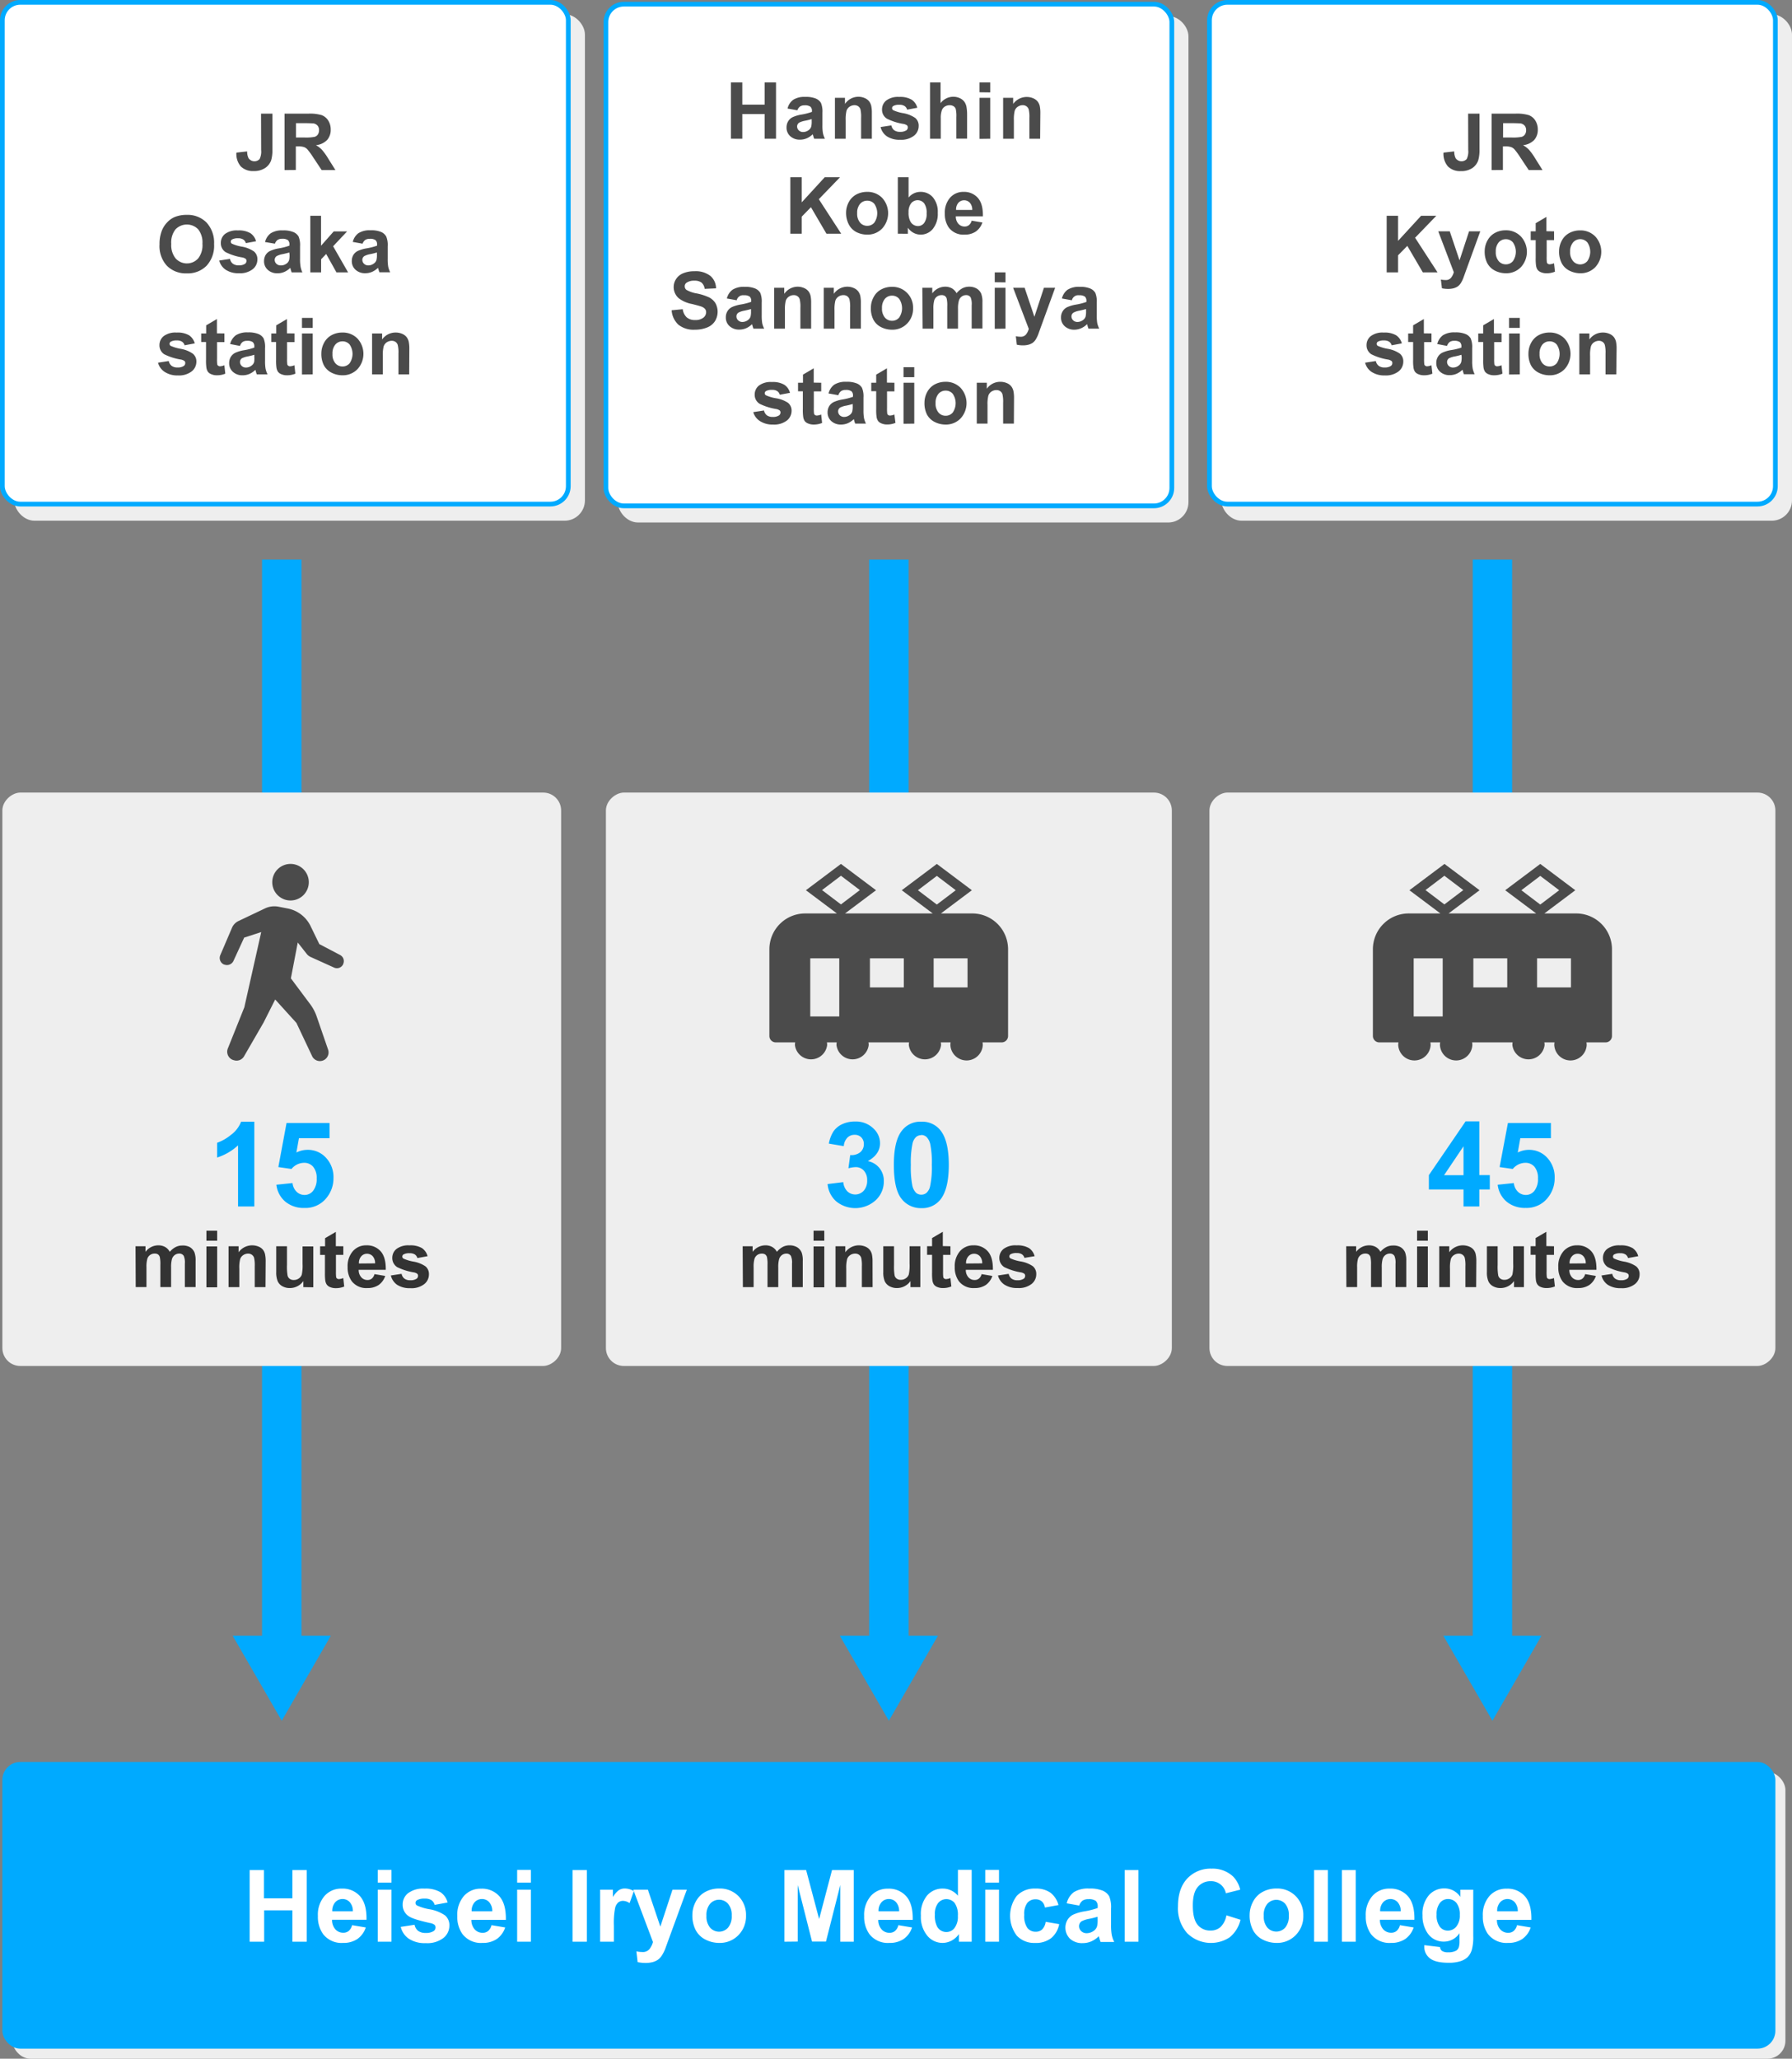 <svg xmlns="http://www.w3.org/2000/svg" viewBox="0 0 500.3 574.46"><rect x="0" y="0" width="500.3" height="574.46" fill="#808080" stroke="none"/><defs><style>.cls-1{fill:#eee;}.cls-2,.cls-4,.cls-6{fill:none;stroke-miterlimit:10;}.cls-2{stroke:#eee;}.cls-2,.cls-4{stroke-width:1.32px;}.cls-3{fill:#fff;}.cls-4,.cls-6{stroke:#0af;}.cls-5{fill:#0af;}.cls-6{stroke-width:11px;}.cls-7{fill:#4b4b4b;}.cls-8{fill:#333;}</style></defs><title>アセット 9</title><g id="レイヤー_2" data-name="レイヤー 2"><g id="レイヤー_1-2" data-name="レイヤー 1"><rect class="cls-1" x="341.64" y="4.64" width="158" height="140" rx="5"/><rect class="cls-2" x="341.64" y="4.64" width="158" height="140" rx="5"/><rect class="cls-3" x="337.66" y="0.66" width="158" height="140" rx="5"/><rect class="cls-4" x="337.66" y="0.66" width="158" height="140" rx="5"/><rect class="cls-1" x="3.46" y="494.46" width="495" height="80" rx="5"/><rect class="cls-5" x="0.66" y="491.66" width="495" height="80" rx="5"/><rect class="cls-1" x="173.14" y="5.14" width="158" height="140" rx="5"/><rect class="cls-2" x="173.14" y="5.14" width="158" height="140" rx="5"/><rect class="cls-3" x="169.16" y="1.16" width="158" height="140" rx="5"/><rect class="cls-4" x="169.16" y="1.16" width="158" height="140" rx="5"/><line class="cls-6" x1="416.66" y1="156.16" x2="416.66" y2="460.43"/><polygon class="cls-5" points="402.95 456.42 416.66 480.16 430.37 456.42 402.95 456.42"/><line class="cls-6" x1="248.16" y1="156.16" x2="248.16" y2="460.43"/><polygon class="cls-5" points="234.45 456.42 248.16 480.16 261.87 456.42 234.45 456.42"/><rect class="cls-1" x="4.64" y="4.64" width="158" height="140" rx="5"/><rect class="cls-2" x="4.64" y="4.64" width="158" height="140" rx="5"/><rect class="cls-3" x="0.66" y="0.66" width="158" height="140" rx="5"/><rect class="cls-4" x="0.66" y="0.66" width="158" height="140" rx="5"/><line class="cls-6" x1="78.66" y1="156.16" x2="78.66" y2="460.43"/><polygon class="cls-5" points="64.95 456.42 78.66 480.16 92.37 456.42 64.95 456.42"/><rect class="cls-1" x="336.66" y="222.16" width="160" height="158" rx="5" transform="translate(717.82 -115.5) rotate(90)"/><rect class="cls-1" x="168.16" y="222.16" width="160" height="158" rx="5" transform="translate(549.32 53) rotate(90)"/><rect class="cls-1" x="-1.34" y="223.16" width="160" height="156" rx="5" transform="translate(379.82 222.5) rotate(90)"/><path class="cls-7" d="M271.53,254.89h-8.84l8.64-6.48-9.78-7.34-9.79,7.34,8.65,6.48H235.92l8.65-6.48-9.79-7.34L225,248.41l8.65,6.48h-8.85a10,10,0,0,0-10,10v24.2a1.79,1.79,0,0,0,1.79,1.78H222a4.28,4.28,0,0,0-.07.72,4.53,4.53,0,0,0,9,0,4.28,4.28,0,0,0-.07-.72h2.74a4.28,4.28,0,0,0-.07.72,4.53,4.53,0,0,0,9,0,4.28,4.28,0,0,0-.07-.72H253.8a4.28,4.28,0,0,0-.07.72,4.53,4.53,0,0,0,9,0,5.66,5.66,0,0,0-.07-.72h2.74a4.28,4.28,0,0,0-.07.72,4.53,4.53,0,0,0,9.05,0,5.66,5.66,0,0,0-.07-.72h5.34a1.79,1.79,0,0,0,1.79-1.78v-24.2A10,10,0,0,0,271.53,254.89Zm-37.22,28.74h-8.1V267.41h8.1Zm.47-31.26-5.28-4,5.28-4,5.28,4Zm17.55,23.15h-9.46v-8.11h9.46Zm3.94-27.11,5.28-4,5.28,4-5.28,4Zm13.85,27.11h-9.46v-8.11h9.46Z"/><path class="cls-7" d="M440,254.89h-8.84l8.64-6.48-9.78-7.34-9.79,7.34,8.65,6.48H404.42l8.65-6.48-9.79-7.34-9.79,7.34,8.65,6.48h-8.85a10,10,0,0,0-10,10v24.2a1.79,1.79,0,0,0,1.79,1.78h5.35a4.28,4.28,0,0,0-.07.72,4.53,4.53,0,0,0,9.05,0,4.28,4.28,0,0,0-.07-.72h2.74a4.28,4.28,0,0,0-.07.72,4.53,4.53,0,0,0,9.05,0,4.28,4.28,0,0,0-.07-.72H422.3a4.28,4.28,0,0,0-.07.72,4.53,4.53,0,0,0,9,0,5.66,5.66,0,0,0-.07-.72H434a4.28,4.28,0,0,0-.07.72,4.53,4.53,0,0,0,9.05,0,5.66,5.66,0,0,0-.07-.72h5.34a1.79,1.79,0,0,0,1.79-1.78v-24.2A10,10,0,0,0,440,254.89Zm-37.22,28.74h-8.1V267.41h8.1Zm.47-31.26-5.28-4,5.28-4,5.28,4Zm17.55,23.15h-9.46v-8.11h9.46Zm3.94-27.11,5.28-4,5.28,4-5.28,4Zm13.85,27.11h-9.46v-8.11h9.46Z"/><path class="cls-7" d="M72.88,31.71h3.17v10a10.23,10.23,0,0,1-.34,3A4.26,4.26,0,0,1,74,46.89a5.51,5.51,0,0,1-3.2.84,4.77,4.77,0,0,1-3.59-1.31A5.35,5.35,0,0,1,66,42.59l3-.34a4.22,4.22,0,0,0,.4,1.91,2,2,0,0,0,3.07.24,4.7,4.7,0,0,0,.44-2.52Z"/><path class="cls-7" d="M79.45,47.46V31.71h6.69a11.58,11.58,0,0,1,3.67.42,3.69,3.69,0,0,1,1.83,1.51,4.55,4.55,0,0,1,.69,2.49,4.21,4.21,0,0,1-1,2.92,5,5,0,0,1-3.12,1.46,7.15,7.15,0,0,1,1.7,1.32,17.6,17.6,0,0,1,1.81,2.56l1.93,3.07H89.8L87.5,44a22,22,0,0,0-1.67-2.31,2.44,2.44,0,0,0-1-.66,5.13,5.13,0,0,0-1.6-.18h-.64v6.58Zm3.18-9.09H85a12.16,12.16,0,0,0,2.86-.19,1.71,1.71,0,0,0,.89-.67,2.08,2.08,0,0,0,.32-1.18,1.88,1.88,0,0,0-.42-1.28,1.94,1.94,0,0,0-1.2-.62c-.26,0-1-.06-2.32-.06H82.63Z"/><path class="cls-7" d="M44.54,68.18a10,10,0,0,1,.72-4A7.29,7.29,0,0,1,46.72,62a6.28,6.28,0,0,1,2-1.42,8.72,8.72,0,0,1,3.39-.62,7.39,7.39,0,0,1,5.57,2.16,8.29,8.29,0,0,1,2.09,6,8.23,8.23,0,0,1-2.07,6,7.33,7.33,0,0,1-5.55,2.16,7.4,7.4,0,0,1-5.58-2.15A8.11,8.11,0,0,1,44.54,68.18Zm3.27-.11a5.87,5.87,0,0,0,1.24,4.06,4.25,4.25,0,0,0,6.26,0A6,6,0,0,0,56.52,68a5.94,5.94,0,0,0-1.18-4A4.4,4.4,0,0,0,49,64,5.9,5.9,0,0,0,47.81,68.07Z"/><path class="cls-7" d="M61.21,72.7l3-.46A2.25,2.25,0,0,0,65,73.58a2.69,2.69,0,0,0,1.66.46,3,3,0,0,0,1.76-.43,1,1,0,0,0,.39-.81.8.8,0,0,0-.21-.57,2.58,2.58,0,0,0-1-.4A15.8,15.8,0,0,1,63,70.36a2.93,2.93,0,0,1-1.35-2.57A3.17,3.17,0,0,1,62.8,65.3a5.48,5.48,0,0,1,3.63-1,6.32,6.32,0,0,1,3.48.77,3.89,3.89,0,0,1,1.57,2.25l-2.85.53a1.71,1.71,0,0,0-.69-1,2.52,2.52,0,0,0-1.46-.36,3.23,3.23,0,0,0-1.71.34.7.7,0,0,0-.34.61.68.68,0,0,0,.3.55,11.2,11.2,0,0,0,2.82.84,8.47,8.47,0,0,1,3.37,1.35,2.77,2.77,0,0,1,.94,2.24,3.42,3.42,0,0,1-1.31,2.7,5.78,5.78,0,0,1-3.87,1.13,6.39,6.39,0,0,1-3.7-1A4.38,4.38,0,0,1,61.21,72.7Z"/><path class="cls-7" d="M76.76,68,74,67.54a4.26,4.26,0,0,1,1.59-2.45,5.81,5.81,0,0,1,3.35-.8,7.2,7.2,0,0,1,3,.48A3,3,0,0,1,83.36,66a6.22,6.22,0,0,1,.41,2.71l0,3.52a11.9,11.9,0,0,0,.15,2.22A6.56,6.56,0,0,0,84.42,76h-3c-.07-.2-.17-.5-.29-.89,0-.18-.08-.3-.1-.36a5.5,5.5,0,0,1-1.66,1.13,4.71,4.71,0,0,1-1.88.38,3.86,3.86,0,0,1-2.77-1,3.17,3.17,0,0,1-1-2.42,3.3,3.3,0,0,1,.46-1.72A3,3,0,0,1,75.47,70a9.9,9.9,0,0,1,2.4-.7,16.49,16.49,0,0,0,2.93-.75v-.3A1.55,1.55,0,0,0,80.37,67a2.63,2.63,0,0,0-1.62-.37,2.17,2.17,0,0,0-1.26.32A2.22,2.22,0,0,0,76.76,68Zm4,2.45c-.39.13-1,.28-1.84.46a5.67,5.67,0,0,0-1.64.53,1.26,1.26,0,0,0-.59,1.06,1.51,1.51,0,0,0,.47,1.1,1.7,1.7,0,0,0,1.21.46A2.58,2.58,0,0,0,80,73.55a1.82,1.82,0,0,0,.72-1,5.78,5.78,0,0,0,.12-1.47Z"/><path class="cls-7" d="M86.63,76V60.21h3v8.36l3.54-4H96.9L93,68.72,97.18,76H93.93l-2.87-5.13-1.41,1.48V76Z"/><path class="cls-7" d="M101.23,68l-2.74-.49a4.26,4.26,0,0,1,1.59-2.45,5.83,5.83,0,0,1,3.35-.8,7.2,7.2,0,0,1,3,.48A3,3,0,0,1,107.83,66a6.22,6.22,0,0,1,.41,2.71l0,3.52a11.9,11.9,0,0,0,.15,2.22,7.06,7.06,0,0,0,.54,1.53h-3c-.08-.2-.18-.5-.29-.89-.06-.18-.09-.3-.11-.36a5.5,5.5,0,0,1-1.66,1.13,4.71,4.71,0,0,1-1.88.38,3.86,3.86,0,0,1-2.77-1,3.17,3.17,0,0,1-1-2.42,3.3,3.3,0,0,1,.46-1.72A3,3,0,0,1,99.94,70a9.9,9.9,0,0,1,2.4-.7,16.49,16.49,0,0,0,2.93-.75v-.3a1.55,1.55,0,0,0-.43-1.24,2.59,2.59,0,0,0-1.62-.37,2.17,2.17,0,0,0-1.26.32A2.22,2.22,0,0,0,101.23,68Zm4,2.45a18.4,18.4,0,0,1-1.84.46,5.67,5.67,0,0,0-1.64.53,1.26,1.26,0,0,0-.59,1.06,1.51,1.51,0,0,0,.47,1.1,1.7,1.7,0,0,0,1.21.46,2.58,2.58,0,0,0,1.55-.54,1.82,1.82,0,0,0,.72-1,5.78,5.78,0,0,0,.12-1.47Z"/><path class="cls-7" d="M44.12,101.2l3-.46a2.22,2.22,0,0,0,.79,1.34,2.65,2.65,0,0,0,1.65.46,3,3,0,0,0,1.76-.43,1,1,0,0,0,.4-.81.77.77,0,0,0-.22-.57,2.51,2.51,0,0,0-1-.4,16,16,0,0,1-4.63-1.47,2.93,2.93,0,0,1-1.35-2.57,3.17,3.17,0,0,1,1.17-2.49,5.48,5.48,0,0,1,3.63-1,6.32,6.32,0,0,1,3.48.77,3.89,3.89,0,0,1,1.57,2.25l-2.84.53a1.77,1.77,0,0,0-.7-1A2.48,2.48,0,0,0,49.4,95a3.18,3.18,0,0,0-1.71.34.71.71,0,0,0-.35.61.68.68,0,0,0,.3.55,11.51,11.51,0,0,0,2.83.84,8.41,8.41,0,0,1,3.36,1.35,2.77,2.77,0,0,1,1,2.24,3.45,3.45,0,0,1-1.31,2.7,5.83,5.83,0,0,1-3.88,1.13,6.38,6.38,0,0,1-3.69-1A4.35,4.35,0,0,1,44.12,101.2Z"/><path class="cls-7" d="M62.65,93.05v2.41H60.59v4.59a11.28,11.28,0,0,0,.06,1.63.64.64,0,0,0,.27.38.85.85,0,0,0,.51.15,3.7,3.7,0,0,0,1.21-.29l.26,2.35a6,6,0,0,1-2.39.45,3.85,3.85,0,0,1-1.47-.28,2.2,2.2,0,0,1-1-.71,2.87,2.87,0,0,1-.42-1.17,13.71,13.71,0,0,1-.1-2.13v-5H56.17V93.05h1.39V90.78l3-1.76v4Z"/><path class="cls-7" d="M67,96.53,64.26,96a4.26,4.26,0,0,1,1.59-2.45,5.85,5.85,0,0,1,3.36-.8,7.18,7.18,0,0,1,3,.48,3,3,0,0,1,1.39,1.21A6.22,6.22,0,0,1,74,97.19l0,3.52a11.9,11.9,0,0,0,.15,2.22,7.06,7.06,0,0,0,.54,1.53h-3c-.08-.2-.18-.5-.29-.89,0-.18-.09-.3-.11-.36a5.5,5.5,0,0,1-1.66,1.13,4.71,4.71,0,0,1-1.88.38,3.86,3.86,0,0,1-2.77-1,3.17,3.17,0,0,1-1-2.42,3.3,3.3,0,0,1,.46-1.72,3,3,0,0,1,1.3-1.16,9.9,9.9,0,0,1,2.4-.7A16.49,16.49,0,0,0,71,97v-.3a1.55,1.55,0,0,0-.43-1.24A2.59,2.59,0,0,0,69,95.1a2.17,2.17,0,0,0-1.26.32A2.22,2.22,0,0,0,67,96.53ZM71,99c-.39.13-1,.28-1.83.46a5.66,5.66,0,0,0-1.65.53A1.26,1.26,0,0,0,67,101a1.51,1.51,0,0,0,.47,1.1,1.7,1.7,0,0,0,1.21.46,2.58,2.58,0,0,0,1.55-.54,1.82,1.82,0,0,0,.72-1A5.78,5.78,0,0,0,71,99.58Z"/><path class="cls-7" d="M82.21,93.05v2.41H80.15v4.59a11.28,11.28,0,0,0,.06,1.63.64.64,0,0,0,.27.38.85.85,0,0,0,.51.15,3.7,3.7,0,0,0,1.21-.29l.26,2.35a6,6,0,0,1-2.38.45,3.86,3.86,0,0,1-1.48-.28,2.2,2.2,0,0,1-1-.71,2.87,2.87,0,0,1-.42-1.17,13.71,13.71,0,0,1-.1-2.13v-5H75.74V93.05h1.38V90.78l3-1.76v4Z"/><path class="cls-7" d="M84.31,91.5V88.71h3V91.5Zm0,13V93.05h3v11.41Z"/><path class="cls-7" d="M89.72,98.59a6.23,6.23,0,0,1,.74-2.91,5.18,5.18,0,0,1,2.1-2.15,6.3,6.3,0,0,1,3-.74,5.7,5.7,0,0,1,4.24,1.68,6.31,6.31,0,0,1,0,8.54,5.65,5.65,0,0,1-4.21,1.71,6.64,6.64,0,0,1-3-.71,5,5,0,0,1-2.17-2.08A7,7,0,0,1,89.72,98.59Zm3.1.16a3.75,3.75,0,0,0,.8,2.6,2.55,2.55,0,0,0,2,.91,2.51,2.51,0,0,0,2-.91,4.62,4.62,0,0,0,0-5.2,2.53,2.53,0,0,0-2-.9,2.57,2.57,0,0,0-2,.9A3.78,3.78,0,0,0,92.82,98.75Z"/><path class="cls-7" d="M114.24,104.46h-3V98.64a8.8,8.8,0,0,0-.2-2.39,1.65,1.65,0,0,0-.62-.85,1.8,1.8,0,0,0-1.05-.3,2.49,2.49,0,0,0-1.41.43,2.19,2.19,0,0,0-.85,1.14,9.6,9.6,0,0,0-.23,2.62v5.17h-3V93.05h2.8v1.68a4.58,4.58,0,0,1,3.76-1.94,4.53,4.53,0,0,1,1.83.36,3.07,3.07,0,0,1,1.25.92,3.37,3.37,0,0,1,.59,1.27,9.44,9.44,0,0,1,.17,2Z"/><path class="cls-7" d="M204.06,38.71V23h3.18v6.2h6.23V23h3.18V38.71h-3.18V31.82h-6.23v6.89Z"/><path class="cls-7" d="M222.61,30.78l-2.74-.49a4.26,4.26,0,0,1,1.59-2.45,5.83,5.83,0,0,1,3.35-.8,7.2,7.2,0,0,1,3,.48,3,3,0,0,1,1.39,1.21,6.22,6.22,0,0,1,.41,2.71l0,3.52a11.9,11.9,0,0,0,.15,2.22,7.06,7.06,0,0,0,.54,1.53h-3c-.08-.2-.18-.5-.29-.89-.06-.18-.09-.3-.11-.36a5.5,5.5,0,0,1-1.66,1.13,4.71,4.71,0,0,1-1.88.38,3.86,3.86,0,0,1-2.77-1,3.17,3.17,0,0,1-1-2.42,3.3,3.3,0,0,1,.46-1.72,3,3,0,0,1,1.3-1.16,9.9,9.9,0,0,1,2.4-.7,16.49,16.49,0,0,0,2.93-.75V31a1.55,1.55,0,0,0-.43-1.24,2.63,2.63,0,0,0-1.62-.37,2.17,2.17,0,0,0-1.26.32A2.22,2.22,0,0,0,222.61,30.78Zm4,2.45a18.4,18.4,0,0,1-1.84.46,5.67,5.67,0,0,0-1.64.53,1.26,1.26,0,0,0-.59,1.06,1.51,1.51,0,0,0,.47,1.1,1.7,1.7,0,0,0,1.21.46,2.58,2.58,0,0,0,1.55-.54,1.82,1.82,0,0,0,.72-1,5.78,5.78,0,0,0,.12-1.47Z"/><path class="cls-7" d="M243.41,38.71h-3V32.89a9,9,0,0,0-.19-2.39,1.67,1.67,0,0,0-.63-.85,1.8,1.8,0,0,0-1-.3,2.49,2.49,0,0,0-1.41.43,2.19,2.19,0,0,0-.85,1.14,10,10,0,0,0-.23,2.62v5.17h-3V27.3h2.8V29A4.58,4.58,0,0,1,239.57,27a4.53,4.53,0,0,1,1.83.36,3.07,3.07,0,0,1,1.25.92,3.37,3.37,0,0,1,.59,1.27,9.44,9.44,0,0,1,.17,2Z"/><path class="cls-7" d="M245.85,35.45l3-.46a2.25,2.25,0,0,0,.78,1.34,2.67,2.67,0,0,0,1.65.46,3.06,3.06,0,0,0,1.77-.43,1,1,0,0,0,.39-.81.8.8,0,0,0-.21-.57,2.58,2.58,0,0,0-1-.4,15.8,15.8,0,0,1-4.63-1.47,2.93,2.93,0,0,1-1.35-2.57,3.17,3.17,0,0,1,1.17-2.49,5.48,5.48,0,0,1,3.63-1,6.32,6.32,0,0,1,3.48.77,3.89,3.89,0,0,1,1.57,2.25l-2.85.53a1.71,1.71,0,0,0-.69-1,2.52,2.52,0,0,0-1.46-.36,3.23,3.23,0,0,0-1.71.34.7.7,0,0,0-.34.61.68.68,0,0,0,.3.55,11.2,11.2,0,0,0,2.82.84,8.47,8.47,0,0,1,3.37,1.35,2.77,2.77,0,0,1,.94,2.24,3.42,3.42,0,0,1-1.31,2.7A5.8,5.8,0,0,1,251.31,39a6.38,6.38,0,0,1-3.69-.95A4.38,4.38,0,0,1,245.85,35.45Z"/><path class="cls-7" d="M262.59,23v5.79A4.46,4.46,0,0,1,266.08,27a4.36,4.36,0,0,1,1.88.39,3.17,3.17,0,0,1,1.27,1,3.69,3.69,0,0,1,.58,1.33A12.38,12.38,0,0,1,270,32v6.69h-3v-6a8.79,8.79,0,0,0-.17-2.28,1.45,1.45,0,0,0-.6-.76,2,2,0,0,0-1.1-.29,2.46,2.46,0,0,0-1.34.37,2.09,2.09,0,0,0-.86,1.1,6.32,6.32,0,0,0-.28,2.17v5.72h-3V23Z"/><path class="cls-7" d="M273.46,25.75V23h3v2.79Zm0,13V27.3h3V38.71Z"/><path class="cls-7" d="M290.39,38.71h-3V32.89a8.8,8.8,0,0,0-.2-2.39,1.67,1.67,0,0,0-.63-.85,1.79,1.79,0,0,0-1-.3,2.45,2.45,0,0,0-1.41.43,2.21,2.21,0,0,0-.86,1.14,10,10,0,0,0-.23,2.62v5.17h-3V27.3h2.8V29a4.67,4.67,0,0,1,5.59-1.58,3.14,3.14,0,0,1,1.25.92,3.37,3.37,0,0,1,.59,1.27,9.56,9.56,0,0,1,.16,2Z"/><path class="cls-7" d="M220.65,65.21V49.46h3.18v7l6.42-7h4.27l-5.92,6.13,6.25,9.62h-4.12l-4.33-7.39-2.57,2.63v4.76Z"/><path class="cls-7" d="M236.21,59.34a6.23,6.23,0,0,1,.74-2.91,5.18,5.18,0,0,1,2.1-2.15,6.3,6.3,0,0,1,3-.74,5.7,5.7,0,0,1,4.24,1.68,6.32,6.32,0,0,1,0,8.54,5.62,5.62,0,0,1-4.2,1.71,6.64,6.64,0,0,1-3-.71A5,5,0,0,1,237,62.68,7,7,0,0,1,236.21,59.34Zm3.1.16a3.75,3.75,0,0,0,.8,2.6,2.55,2.55,0,0,0,2,.91,2.51,2.51,0,0,0,2-.91,4.62,4.62,0,0,0,0-5.2,2.53,2.53,0,0,0-2-.9,2.57,2.57,0,0,0-2,.9A3.78,3.78,0,0,0,239.31,59.5Z"/><path class="cls-7" d="M250.66,65.21V49.46h3v5.67A4.26,4.26,0,0,1,257,53.54a4.45,4.45,0,0,1,3.44,1.51,6.26,6.26,0,0,1,1.37,4.34,6.66,6.66,0,0,1-1.39,4.5A4.36,4.36,0,0,1,257,65.47,4.25,4.25,0,0,1,255.1,65a4.69,4.69,0,0,1-1.64-1.45v1.68Zm3-5.95a4.89,4.89,0,0,0,.55,2.62,2.4,2.4,0,0,0,2.09,1.2,2.13,2.13,0,0,0,1.7-.85,4.2,4.2,0,0,0,.7-2.69,4.45,4.45,0,0,0-.7-2.82,2.34,2.34,0,0,0-3.62,0A3.9,3.9,0,0,0,253.66,59.26Z"/><path class="cls-7" d="M271.27,61.58l3,.5a5,5,0,0,1-1.83,2.52,5.37,5.37,0,0,1-3.13.87,5.11,5.11,0,0,1-4.41-1.95,6.55,6.55,0,0,1-1.12-3.93,6.29,6.29,0,0,1,1.48-4.44A4.89,4.89,0,0,1,269,53.54a5.06,5.06,0,0,1,4,1.68c1,1.12,1.45,2.84,1.41,5.15h-7.56a3,3,0,0,0,.73,2.09,2.26,2.26,0,0,0,1.74.75,1.83,1.83,0,0,0,1.19-.39A2.33,2.33,0,0,0,271.27,61.58Zm.17-3a2.91,2.91,0,0,0-.67-2,2.18,2.18,0,0,0-3.2,0,2.82,2.82,0,0,0-.64,2Z"/><path class="cls-7" d="M187.51,86.58l3.1-.3a3.75,3.75,0,0,0,1.13,2.29,3.41,3.41,0,0,0,2.3.73,3.51,3.51,0,0,0,2.32-.65,1.93,1.93,0,0,0,.78-1.52,1.43,1.43,0,0,0-.33-.95,2.62,2.62,0,0,0-1.14-.68c-.38-.13-1.22-.36-2.55-.69a8.6,8.6,0,0,1-3.59-1.56,4.1,4.1,0,0,1-1.45-3.16,4,4,0,0,1,.69-2.25,4.18,4.18,0,0,1,2-1.6,7.81,7.81,0,0,1,3.1-.55,6.67,6.67,0,0,1,4.46,1.3,4.61,4.61,0,0,1,1.58,3.47l-3.18.14a2.73,2.73,0,0,0-.88-1.75,3.24,3.24,0,0,0-2-.53,3.61,3.61,0,0,0-2.17.57,1.15,1.15,0,0,0-.51,1,1.22,1.22,0,0,0,.48,1,8.57,8.57,0,0,0,2.92,1A15.27,15.27,0,0,1,198,83a4.48,4.48,0,0,1,1.74,1.6,5,5,0,0,1-.12,5,4.55,4.55,0,0,1-2.13,1.75A8.81,8.81,0,0,1,194,92a6.79,6.79,0,0,1-4.58-1.38A6,6,0,0,1,187.51,86.58Z"/><path class="cls-7" d="M205.67,83.78l-2.74-.49a4.26,4.26,0,0,1,1.59-2.45,5.81,5.81,0,0,1,3.35-.8,7.2,7.2,0,0,1,3,.48,3,3,0,0,1,1.39,1.21,6.26,6.26,0,0,1,.4,2.71l0,3.52a13.08,13.08,0,0,0,.14,2.22,6.63,6.63,0,0,0,.55,1.53h-3c-.08-.2-.18-.5-.29-.89-.05-.18-.09-.3-.11-.36a5.34,5.34,0,0,1-1.65,1.13,4.78,4.78,0,0,1-1.88.38,3.88,3.88,0,0,1-2.78-1,3.16,3.16,0,0,1-1-2.42,3.21,3.21,0,0,1,.46-1.72,3,3,0,0,1,1.29-1.16,10.19,10.19,0,0,1,2.4-.7,16.92,16.92,0,0,0,2.94-.75V84a1.59,1.59,0,0,0-.43-1.24,2.65,2.65,0,0,0-1.63-.37,1.81,1.81,0,0,0-2,1.43Zm4,2.45c-.39.13-1,.28-1.84.46a5.45,5.45,0,0,0-1.64.53,1.24,1.24,0,0,0-.59,1.06,1.48,1.48,0,0,0,.47,1.1,1.66,1.66,0,0,0,1.2.46,2.63,2.63,0,0,0,1.56-.54,1.92,1.92,0,0,0,.72-1,5.78,5.78,0,0,0,.12-1.47Z"/><path class="cls-7" d="M226.46,91.71h-3V85.89a9,9,0,0,0-.19-2.39,1.67,1.67,0,0,0-.63-.85,1.79,1.79,0,0,0-1-.3,2.45,2.45,0,0,0-1.41.43,2.21,2.21,0,0,0-.86,1.14,10,10,0,0,0-.23,2.62v5.17h-3V80.3h2.81V82A4.57,4.57,0,0,1,222.63,80a4.51,4.51,0,0,1,1.82.36,3.11,3.11,0,0,1,1.26.92,3.37,3.37,0,0,1,.59,1.27,9.56,9.56,0,0,1,.16,2Z"/><path class="cls-7" d="M240.34,91.71h-3V85.89a9,9,0,0,0-.19-2.39,1.67,1.67,0,0,0-.63-.85,1.8,1.8,0,0,0-1.05-.3,2.44,2.44,0,0,0-1.4.43,2.21,2.21,0,0,0-.86,1.14,10,10,0,0,0-.23,2.62v5.17h-3V80.3h2.81V82A4.57,4.57,0,0,1,236.51,80a4.51,4.51,0,0,1,1.82.36,3.07,3.07,0,0,1,1.25.92,3.38,3.38,0,0,1,.6,1.27,9.56,9.56,0,0,1,.16,2Z"/><path class="cls-7" d="M243.14,85.84a6.12,6.12,0,0,1,.75-2.91,5.07,5.07,0,0,1,2.1-2.15,6.24,6.24,0,0,1,3-.74,5.68,5.68,0,0,1,4.24,1.68A5.79,5.79,0,0,1,254.92,86a5.87,5.87,0,0,1-1.67,4.29A5.65,5.65,0,0,1,249,92a6.67,6.67,0,0,1-3-.71,4.88,4.88,0,0,1-2.16-2.08A6.87,6.87,0,0,1,243.14,85.84Zm3.1.16a3.8,3.8,0,0,0,.8,2.6,2.55,2.55,0,0,0,2,.91,2.51,2.51,0,0,0,2-.91,4.62,4.62,0,0,0,0-5.2,2.53,2.53,0,0,0-2-.9,2.57,2.57,0,0,0-2,.9A3.83,3.83,0,0,0,246.24,86Z"/><path class="cls-7" d="M257.5,80.3h2.78v1.56A4.47,4.47,0,0,1,263.83,80a3.88,3.88,0,0,1,1.91.45,3.56,3.56,0,0,1,1.32,1.37,5.25,5.25,0,0,1,1.62-1.37,4,4,0,0,1,1.86-.45,4.11,4.11,0,0,1,2.12.51,3.09,3.09,0,0,1,1.3,1.5,6.43,6.43,0,0,1,.32,2.36v7.3h-3V85.19A5,5,0,0,0,271,83a1.44,1.44,0,0,0-1.29-.65,2.07,2.07,0,0,0-1.2.39,2.12,2.12,0,0,0-.8,1.13,8,8,0,0,0-.25,2.36v5.48h-3V85.46a8.56,8.56,0,0,0-.16-2.15,1.38,1.38,0,0,0-.5-.72,1.55,1.55,0,0,0-.92-.24,2.19,2.19,0,0,0-1.25.38,2,2,0,0,0-.8,1.08,8.19,8.19,0,0,0-.24,2.36v5.54h-3Z"/><path class="cls-7" d="M277.72,78.75V76h3v2.79Zm0,13V80.3h3V91.71Z"/><path class="cls-7" d="M282.85,80.3h3.21l2.73,8.1,2.66-8.1h3.13l-4,11-.72,2a8.49,8.49,0,0,1-.76,1.52,3.38,3.38,0,0,1-.82.86,4.2,4.2,0,0,1-1.15.51,6.11,6.11,0,0,1-1.55.18,8,8,0,0,1-1.7-.18l-.27-2.37a6.16,6.16,0,0,0,1.28.14,1.85,1.85,0,0,0,1.55-.62,4.2,4.2,0,0,0,.78-1.57Z"/><path class="cls-7" d="M299.21,83.78l-2.74-.49a4.26,4.26,0,0,1,1.59-2.45,5.81,5.81,0,0,1,3.35-.8,7.2,7.2,0,0,1,3,.48,3,3,0,0,1,1.39,1.21,6.26,6.26,0,0,1,.4,2.71l0,3.52a13.08,13.08,0,0,0,.14,2.22,6.63,6.63,0,0,0,.55,1.53h-3c-.08-.2-.18-.5-.29-.89,0-.18-.09-.3-.11-.36a5.34,5.34,0,0,1-1.65,1.13A4.78,4.78,0,0,1,300,92a3.88,3.88,0,0,1-2.78-1,3.16,3.16,0,0,1-1-2.42,3.21,3.21,0,0,1,.46-1.72,3,3,0,0,1,1.29-1.16,10.19,10.19,0,0,1,2.4-.7,16.92,16.92,0,0,0,2.94-.75V84a1.59,1.59,0,0,0-.43-1.24,2.65,2.65,0,0,0-1.63-.37,1.81,1.81,0,0,0-2,1.43Zm4,2.45c-.39.13-1,.28-1.84.46a5.45,5.45,0,0,0-1.64.53,1.24,1.24,0,0,0-.59,1.06,1.48,1.48,0,0,0,.47,1.1,1.66,1.66,0,0,0,1.2.46,2.63,2.63,0,0,0,1.56-.54,1.92,1.92,0,0,0,.72-1,5.78,5.78,0,0,0,.12-1.47Z"/><path class="cls-7" d="M210.3,115l3-.46a2.22,2.22,0,0,0,.79,1.34,2.65,2.65,0,0,0,1.65.46,3,3,0,0,0,1.76-.43,1,1,0,0,0,.4-.81.77.77,0,0,0-.22-.57,2.51,2.51,0,0,0-1-.4,16,16,0,0,1-4.63-1.47,2.93,2.93,0,0,1-1.35-2.57,3.17,3.17,0,0,1,1.17-2.49,5.48,5.48,0,0,1,3.63-1,6.32,6.32,0,0,1,3.48.77,3.84,3.84,0,0,1,1.57,2.25l-2.85.53a1.71,1.71,0,0,0-.69-1,2.48,2.48,0,0,0-1.45-.36,3.18,3.18,0,0,0-1.71.34.71.71,0,0,0-.35.61.69.69,0,0,0,.31.55,11.2,11.2,0,0,0,2.82.84A8.41,8.41,0,0,1,220,112.4a2.77,2.77,0,0,1,1,2.24,3.45,3.45,0,0,1-1.31,2.7,5.83,5.83,0,0,1-3.88,1.13,6.38,6.38,0,0,1-3.69-1A4.35,4.35,0,0,1,210.3,115Z"/><path class="cls-7" d="M229.27,106.8v2.41h-2.06v4.59a11.28,11.28,0,0,0,.06,1.63.64.64,0,0,0,.27.38.85.85,0,0,0,.51.15,3.7,3.7,0,0,0,1.21-.29l.26,2.35a6,6,0,0,1-2.38.45,3.86,3.86,0,0,1-1.48-.28,2.2,2.2,0,0,1-1-.71,2.87,2.87,0,0,1-.42-1.17,13.71,13.71,0,0,1-.1-2.13v-5H222.8V106.8h1.38v-2.27l3-1.76v4Z"/><path class="cls-7" d="M234.06,110.28l-2.74-.49a4.26,4.26,0,0,1,1.59-2.45,5.85,5.85,0,0,1,3.36-.8,7.18,7.18,0,0,1,3,.48,3,3,0,0,1,1.39,1.21,6.22,6.22,0,0,1,.41,2.71l0,3.52a11.9,11.9,0,0,0,.15,2.22,7.06,7.06,0,0,0,.54,1.53h-3c-.08-.2-.18-.5-.29-.89,0-.18-.09-.3-.11-.36a5.5,5.5,0,0,1-1.66,1.13,4.71,4.71,0,0,1-1.88.38,3.86,3.86,0,0,1-2.77-1,3.17,3.17,0,0,1-1-2.42,3.3,3.3,0,0,1,.46-1.72,3,3,0,0,1,1.3-1.16,9.9,9.9,0,0,1,2.4-.7,16.49,16.49,0,0,0,2.93-.75v-.3a1.55,1.55,0,0,0-.43-1.24,2.59,2.59,0,0,0-1.62-.37,2.17,2.17,0,0,0-1.26.32A2.22,2.22,0,0,0,234.06,110.28Zm4,2.45a18.79,18.79,0,0,1-1.83.46,5.66,5.66,0,0,0-1.65.53,1.26,1.26,0,0,0-.59,1.06,1.51,1.51,0,0,0,.47,1.1,1.7,1.7,0,0,0,1.21.46,2.58,2.58,0,0,0,1.55-.54,1.82,1.82,0,0,0,.72-1,5.78,5.78,0,0,0,.12-1.47Z"/><path class="cls-7" d="M249.71,106.8v2.41h-2.06v4.59a11.28,11.28,0,0,0,.06,1.63.64.64,0,0,0,.27.38.85.85,0,0,0,.51.15,3.7,3.7,0,0,0,1.21-.29L250,118a6,6,0,0,1-2.38.45,3.86,3.86,0,0,1-1.48-.28,2.2,2.2,0,0,1-1-.71,2.87,2.87,0,0,1-.42-1.17,13.71,13.71,0,0,1-.1-2.13v-5h-1.38V106.8h1.38v-2.27l3-1.76v4Z"/><path class="cls-7" d="M252.25,105.25v-2.79h3v2.79Zm0,13V106.8h3v11.41Z"/><path class="cls-7" d="M258.1,112.34a6.23,6.23,0,0,1,.74-2.91,5.18,5.18,0,0,1,2.1-2.15,6.3,6.3,0,0,1,3-.74,5.7,5.7,0,0,1,4.24,1.68,6.31,6.31,0,0,1,0,8.54,5.65,5.65,0,0,1-4.21,1.71,6.64,6.64,0,0,1-3-.71,5,5,0,0,1-2.17-2.08A7,7,0,0,1,258.1,112.34Zm3.1.16a3.8,3.8,0,0,0,.8,2.6,2.55,2.55,0,0,0,2,.91,2.51,2.51,0,0,0,2-.91,4.62,4.62,0,0,0,0-5.2,2.53,2.53,0,0,0-2-.9,2.57,2.57,0,0,0-2,.9A3.83,3.83,0,0,0,261.2,112.5Z"/><path class="cls-7" d="M283.06,118.21h-3v-5.82a9.41,9.41,0,0,0-.19-2.39,1.67,1.67,0,0,0-.63-.85,1.8,1.8,0,0,0-1.05-.3,2.49,2.49,0,0,0-1.41.43,2.19,2.19,0,0,0-.85,1.14,9.6,9.6,0,0,0-.23,2.62v5.17h-3V106.8h2.8v1.68a4.58,4.58,0,0,1,3.76-1.94,4.53,4.53,0,0,1,1.83.36,3.07,3.07,0,0,1,1.25.92,3.37,3.37,0,0,1,.59,1.27,9.44,9.44,0,0,1,.17,2Z"/><path class="cls-7" d="M409.88,31.71h3.17v10a10.23,10.23,0,0,1-.34,3,4.26,4.26,0,0,1-1.68,2.2,5.51,5.51,0,0,1-3.2.84,4.77,4.77,0,0,1-3.59-1.31A5.35,5.35,0,0,1,403,42.59l3-.34a4.22,4.22,0,0,0,.4,1.91,2,2,0,0,0,3.07.24,4.7,4.7,0,0,0,.44-2.52Z"/><path class="cls-7" d="M416.45,47.46V31.71h6.69a11.58,11.58,0,0,1,3.67.42,3.69,3.69,0,0,1,1.83,1.51,4.55,4.55,0,0,1,.69,2.49,4.21,4.21,0,0,1-1,2.92,5,5,0,0,1-3.12,1.46,7.15,7.15,0,0,1,1.7,1.32,17.6,17.6,0,0,1,1.81,2.56l1.93,3.07H426.8L424.5,44a22,22,0,0,0-1.67-2.31,2.44,2.44,0,0,0-1-.66,5.13,5.13,0,0,0-1.6-.18h-.64v6.58Zm3.18-9.09H422a12.16,12.16,0,0,0,2.86-.19,1.71,1.71,0,0,0,.89-.67,2.08,2.08,0,0,0,.32-1.18,1.88,1.88,0,0,0-.42-1.28,1.94,1.94,0,0,0-1.2-.62c-.26,0-1-.06-2.32-.06h-2.48Z"/><path class="cls-7" d="M387.14,76V60.21h3.18v7l6.43-7H401l-5.93,6.13L401.34,76h-4.11l-4.33-7.39-2.58,2.63V76Z"/><path class="cls-7" d="M401.54,64.55h3.21l2.73,8.1,2.66-8.1h3.13l-4,11-.72,2a7.87,7.87,0,0,1-.76,1.52,3.38,3.38,0,0,1-.82.86,4.2,4.2,0,0,1-1.15.51,6.11,6.11,0,0,1-1.55.18,8,8,0,0,1-1.7-.18L402.27,78a6.16,6.16,0,0,0,1.28.14,1.85,1.85,0,0,0,1.55-.62,4.2,4.2,0,0,0,.78-1.57Z"/><path class="cls-7" d="M414.5,70.09a6.23,6.23,0,0,1,.74-2.91A5.15,5.15,0,0,1,417.35,65a6.24,6.24,0,0,1,3-.74A5.7,5.7,0,0,1,424.62,66a6.31,6.31,0,0,1,0,8.54,5.65,5.65,0,0,1-4.21,1.71,6.64,6.64,0,0,1-3-.71,5,5,0,0,1-2.17-2.08A7,7,0,0,1,414.5,70.09Zm3.1.16a3.8,3.8,0,0,0,.8,2.6,2.55,2.55,0,0,0,2,.91,2.51,2.51,0,0,0,2-.91,4.62,4.62,0,0,0,0-5.2,2.53,2.53,0,0,0-2-.9,2.57,2.57,0,0,0-2,.9A3.83,3.83,0,0,0,417.6,70.25Z"/><path class="cls-7" d="M433.87,64.55V67h-2.06v4.59a11.28,11.28,0,0,0,.06,1.63.64.64,0,0,0,.27.38.85.85,0,0,0,.51.15,3.7,3.7,0,0,0,1.21-.29l.26,2.35a6,6,0,0,1-2.39.45,3.85,3.85,0,0,1-1.47-.28,2.2,2.2,0,0,1-1-.71,2.87,2.87,0,0,1-.42-1.17,13.71,13.71,0,0,1-.1-2.13V67h-1.39V64.55h1.39V62.28l3-1.76v4Z"/><path class="cls-7" d="M435.27,70.09a6.23,6.23,0,0,1,.74-2.91,5.07,5.07,0,0,1,2.1-2.15,6.29,6.29,0,0,1,3-.74A5.72,5.72,0,0,1,445.39,66a6.32,6.32,0,0,1,0,8.54,5.62,5.62,0,0,1-4.2,1.71,6.68,6.68,0,0,1-3-.71A4.88,4.88,0,0,1,436,73.43,7,7,0,0,1,435.27,70.09Zm3.09.16a3.75,3.75,0,0,0,.81,2.6,2.62,2.62,0,0,0,4,0,4.62,4.62,0,0,0,0-5.2,2.64,2.64,0,0,0-4,0A3.78,3.78,0,0,0,438.36,70.25Z"/><path class="cls-7" d="M381.12,101.2l3-.46a2.22,2.22,0,0,0,.79,1.34,2.65,2.65,0,0,0,1.65.46,3,3,0,0,0,1.76-.43,1,1,0,0,0,.4-.81.77.77,0,0,0-.22-.57,2.51,2.51,0,0,0-1-.4,16,16,0,0,1-4.63-1.47,2.93,2.93,0,0,1-1.35-2.57,3.17,3.17,0,0,1,1.17-2.49,5.48,5.48,0,0,1,3.63-1,6.32,6.32,0,0,1,3.48.77,3.89,3.89,0,0,1,1.57,2.25l-2.84.53a1.77,1.77,0,0,0-.7-1A2.48,2.48,0,0,0,386.4,95a3.18,3.18,0,0,0-1.71.34.7.7,0,0,0-.34.61.65.65,0,0,0,.3.55,11.2,11.2,0,0,0,2.82.84,8.41,8.41,0,0,1,3.36,1.35,2.77,2.77,0,0,1,.95,2.24,3.45,3.45,0,0,1-1.31,2.7,5.83,5.83,0,0,1-3.88,1.13,6.38,6.38,0,0,1-3.69-1A4.35,4.35,0,0,1,381.12,101.2Z"/><path class="cls-7" d="M399.65,93.05v2.41h-2.06v4.59a11.28,11.28,0,0,0,.06,1.63.64.64,0,0,0,.27.38.85.85,0,0,0,.51.15,3.7,3.7,0,0,0,1.21-.29l.26,2.35a6,6,0,0,1-2.38.45,3.86,3.86,0,0,1-1.48-.28,2.2,2.2,0,0,1-1-.71,2.87,2.87,0,0,1-.42-1.17,13.71,13.71,0,0,1-.1-2.13v-5h-1.38V93.05h1.38V90.78l3-1.76v4Z"/><path class="cls-7" d="M404,96.53,401.26,96a4.26,4.26,0,0,1,1.59-2.45,5.85,5.85,0,0,1,3.36-.8,7.18,7.18,0,0,1,3,.48,3,3,0,0,1,1.39,1.21,6.22,6.22,0,0,1,.41,2.71l0,3.52a11.9,11.9,0,0,0,.15,2.22,7.06,7.06,0,0,0,.54,1.53h-3c-.08-.2-.18-.5-.29-.89-.05-.18-.09-.3-.11-.36a5.5,5.5,0,0,1-1.66,1.13,4.71,4.71,0,0,1-1.88.38,3.86,3.86,0,0,1-2.77-1,3.17,3.17,0,0,1-1-2.42,3.3,3.3,0,0,1,.46-1.72,3,3,0,0,1,1.3-1.16,9.9,9.9,0,0,1,2.4-.7A16.49,16.49,0,0,0,408,97v-.3a1.55,1.55,0,0,0-.43-1.24A2.59,2.59,0,0,0,406,95.1a2.17,2.17,0,0,0-1.26.32A2.22,2.22,0,0,0,404,96.53ZM408,99a18.79,18.79,0,0,1-1.83.46,5.66,5.66,0,0,0-1.65.53A1.26,1.26,0,0,0,404,101a1.51,1.51,0,0,0,.47,1.1,1.7,1.7,0,0,0,1.21.46,2.58,2.58,0,0,0,1.55-.54,1.82,1.82,0,0,0,.72-1,5.78,5.78,0,0,0,.12-1.47Z"/><path class="cls-7" d="M419.21,93.05v2.41h-2.06v4.59a11.28,11.28,0,0,0,.06,1.63.64.64,0,0,0,.27.38.85.85,0,0,0,.51.15,3.7,3.7,0,0,0,1.21-.29l.26,2.35a6,6,0,0,1-2.38.45,3.86,3.86,0,0,1-1.48-.28,2.2,2.2,0,0,1-1-.71,2.87,2.87,0,0,1-.42-1.17,13.71,13.71,0,0,1-.1-2.13v-5h-1.38V93.05h1.38V90.78l3-1.76v4Z"/><path class="cls-7" d="M421.31,91.5V88.71h3V91.5Zm0,13V93.05h3v11.41Z"/><path class="cls-7" d="M426.72,98.59a6.23,6.23,0,0,1,.74-2.91,5.18,5.18,0,0,1,2.1-2.15,6.3,6.3,0,0,1,3-.74,5.7,5.7,0,0,1,4.24,1.68,6.31,6.31,0,0,1,0,8.54,5.65,5.65,0,0,1-4.21,1.71,6.64,6.64,0,0,1-3-.71,5,5,0,0,1-2.17-2.08A7,7,0,0,1,426.72,98.59Zm3.1.16a3.8,3.8,0,0,0,.8,2.6,2.55,2.55,0,0,0,2,.91,2.51,2.51,0,0,0,2-.91,4.62,4.62,0,0,0,0-5.2,2.53,2.53,0,0,0-2-.9,2.57,2.57,0,0,0-2,.9A3.83,3.83,0,0,0,429.82,98.75Z"/><path class="cls-7" d="M451.24,104.46h-3V98.64a8.8,8.8,0,0,0-.2-2.39,1.6,1.6,0,0,0-.62-.85,1.8,1.8,0,0,0-1-.3,2.49,2.49,0,0,0-1.41.43,2.19,2.19,0,0,0-.85,1.14,9.6,9.6,0,0,0-.23,2.62v5.17h-3V93.05h2.8v1.68a4.58,4.58,0,0,1,3.76-1.94,4.53,4.53,0,0,1,1.83.36,3.07,3.07,0,0,1,1.25.92,3.37,3.37,0,0,1,.59,1.27,9.44,9.44,0,0,1,.17,2Z"/><path class="cls-7" d="M81.11,251.27a5.1,5.1,0,1,0-5.1-5.1A5.1,5.1,0,0,0,81.11,251.27Z"/><path class="cls-7" d="M95,266.51l-5.85-3.07-2.46-5.06a9,9,0,0,0-6.41-4.88L77.73,253a6.09,6.09,0,0,0-3.76.49L66.59,257a3.65,3.65,0,0,0-1.82,1.89l-3.28,7.66a2,2,0,0,0,1.06,2.6l.08,0a2,2,0,0,0,2.54-1l3-6.52,4.76-1.54-4.72,21-4.6,11.47a2.43,2.43,0,0,0,.08,2,2.4,2.4,0,0,0,1.51,1.26l.2.05a2.4,2.4,0,0,0,2.73-1.11l5.45-9.42,3.25-6.44,5.93,6.54,4.38,9.27A2.4,2.4,0,0,0,89.93,296l0,0a2.35,2.35,0,0,0,1.51-1.19,2.39,2.39,0,0,0,.16-1.92l-3.22-9.34a12.6,12.6,0,0,0-2-3.63L81.21,273l1.92-10,2.48,3.15a3,3,0,0,0,1.15.9L93.28,270a1.92,1.92,0,0,0,2.55-1l0-.05A1.92,1.92,0,0,0,95,266.51Z"/><path class="cls-5" d="M71,336.66H66.46V319.6A15.56,15.56,0,0,1,60.61,323v-4.11a13,13,0,0,0,3.85-2.2A8.26,8.26,0,0,0,67.31,313H71Z"/><path class="cls-5" d="M77.16,330.59l4.51-.47a3.92,3.92,0,0,0,1.14,2.43,3.15,3.15,0,0,0,2.2.89,3,3,0,0,0,2.4-1.15,5.28,5.28,0,0,0,1-3.47,4.79,4.79,0,0,0-1-3.27,3.25,3.25,0,0,0-2.53-1.08,4.61,4.61,0,0,0-3.5,1.72l-3.67-.53L80,313.36H92v4.24H83.46l-.71,4a6.89,6.89,0,0,1,3.09-.75A6.79,6.79,0,0,1,91,323.05a7.89,7.89,0,0,1,2.1,5.69,8.51,8.51,0,0,1-1.7,5.2A7.49,7.49,0,0,1,85,337.07a8,8,0,0,1-5.34-1.76A7.24,7.24,0,0,1,77.16,330.59Z"/><path class="cls-8" d="M37.84,347.76h2.78v1.55a4.49,4.49,0,0,1,3.56-1.81,3.84,3.84,0,0,1,1.9.45,3.46,3.46,0,0,1,1.32,1.36A5.34,5.34,0,0,1,49,348a4,4,0,0,1,1.86-.45A4.15,4.15,0,0,1,53,348a3.14,3.14,0,0,1,1.3,1.5,6.41,6.41,0,0,1,.31,2.36v7.29h-3v-6.52a4.82,4.82,0,0,0-.31-2.19,1.43,1.43,0,0,0-1.29-.64,2.1,2.1,0,0,0-1.19.38,2.21,2.21,0,0,0-.81,1.14,8.38,8.38,0,0,0-.24,2.36v5.47h-3v-6.25a9.16,9.16,0,0,0-.16-2.15,1.44,1.44,0,0,0-.5-.72,1.65,1.65,0,0,0-.92-.23,2.19,2.19,0,0,0-1.26.37,2.09,2.09,0,0,0-.8,1.09,8.11,8.11,0,0,0-.24,2.35v5.54h-3Z"/><path class="cls-8" d="M57.63,346.21v-2.79h3v2.79Zm0,13v-11.4h3v11.4Z"/><path class="cls-8" d="M74.12,359.16h-3v-5.82a9,9,0,0,0-.19-2.39,1.68,1.68,0,0,0-.63-.84,1.8,1.8,0,0,0-1-.3,2.42,2.42,0,0,0-1.41.43,2.12,2.12,0,0,0-.85,1.14,9.55,9.55,0,0,0-.23,2.62v5.16h-3v-11.4h2.8v1.67a4.68,4.68,0,0,1,5.59-1.57,3,3,0,0,1,1.25.92A3.32,3.32,0,0,1,74,350a9.5,9.5,0,0,1,.17,2Z"/><path class="cls-8" d="M84.69,359.16v-1.7a4.48,4.48,0,0,1-1.64,1.44,4.6,4.6,0,0,1-2.14.52,4.22,4.22,0,0,1-2.06-.5,3,3,0,0,1-1.33-1.42,6.4,6.4,0,0,1-.4-2.53v-7.21h3V353A14.54,14.54,0,0,0,80.3,356a1.58,1.58,0,0,0,.61.86,1.84,1.84,0,0,0,1.11.31,2.4,2.4,0,0,0,1.39-.42,2.17,2.17,0,0,0,.84-1.05,12.39,12.39,0,0,0,.22-3.08v-4.81h3v11.4Z"/><path class="cls-8" d="M95.85,347.76v2.4H93.79v4.6a11.38,11.38,0,0,0,.06,1.63.63.63,0,0,0,.27.38.81.81,0,0,0,.51.15,4,4,0,0,0,1.21-.29L96.1,359a6.06,6.06,0,0,1-2.39.45,3.85,3.85,0,0,1-1.47-.27,2.09,2.09,0,0,1-1-.71,2.72,2.72,0,0,1-.43-1.18,15.64,15.64,0,0,1-.09-2.12v-5H89.37v-2.4h1.39v-2.27l3-1.76v4Z"/><path class="cls-8" d="M104.55,355.53l3,.51a5,5,0,0,1-1.83,2.52,5.44,5.44,0,0,1-3.13.86,5.12,5.12,0,0,1-4.41-1.94,6.55,6.55,0,0,1-1.13-3.93,6.33,6.33,0,0,1,1.49-4.45,4.86,4.86,0,0,1,3.75-1.6,5.06,5.06,0,0,1,4,1.68q1.47,1.68,1.41,5.15h-7.56a3,3,0,0,0,.73,2.09,2.26,2.26,0,0,0,1.74.75,1.83,1.83,0,0,0,1.19-.39A2.37,2.37,0,0,0,104.55,355.53Zm.17-3a2.89,2.89,0,0,0-.67-2,2.1,2.1,0,0,0-1.57-.68,2.07,2.07,0,0,0-1.63.72,2.77,2.77,0,0,0-.64,2Z"/><path class="cls-8" d="M109.12,355.91l3-.46a2.18,2.18,0,0,0,.78,1.33,2.61,2.61,0,0,0,1.65.46,3,3,0,0,0,1.77-.43,1,1,0,0,0,.39-.8.8.8,0,0,0-.21-.57,2.3,2.3,0,0,0-1-.4,16.45,16.45,0,0,1-4.63-1.47,3,3,0,0,1-1.35-2.57,3.15,3.15,0,0,1,1.17-2.49,5.48,5.48,0,0,1,3.63-1,6.33,6.33,0,0,1,3.48.76,3.91,3.91,0,0,1,1.57,2.26l-2.85.52a1.77,1.77,0,0,0-.69-1,2.6,2.6,0,0,0-1.46-.35,3.34,3.34,0,0,0-1.71.33.71.71,0,0,0-.34.61.66.66,0,0,0,.3.55,11.48,11.48,0,0,0,2.82.85,8.48,8.48,0,0,1,3.37,1.34,2.8,2.8,0,0,1,.94,2.25,3.42,3.42,0,0,1-1.31,2.69,5.74,5.74,0,0,1-3.88,1.13,6.38,6.38,0,0,1-3.69-.94A4.38,4.38,0,0,1,109.12,355.91Z"/><path class="cls-5" d="M231.05,330.4l4.38-.54a4.18,4.18,0,0,0,1.13,2.57,3.21,3.21,0,0,0,4.59-.18,4.18,4.18,0,0,0,.95-2.87,3.86,3.86,0,0,0-.91-2.71,3,3,0,0,0-2.24-1,8.06,8.06,0,0,0-2.08.33l.5-3.69a3.94,3.94,0,0,0,2.8-.79,2.88,2.88,0,0,0,1-2.25,2.57,2.57,0,0,0-.71-1.9,2.52,2.52,0,0,0-1.89-.71,2.76,2.76,0,0,0-2,.8,3.79,3.79,0,0,0-1,2.36l-4.17-.71a9.49,9.49,0,0,1,1.31-3.43,6,6,0,0,1,2.45-2,8.21,8.21,0,0,1,3.52-.73,7,7,0,0,1,5.35,2.12,5.54,5.54,0,0,1,1.66,3.93c0,2.08-1.13,3.73-3.4,5a5.49,5.49,0,0,1,3.25,1.95,5.65,5.65,0,0,1,1.21,3.65,7.1,7.1,0,0,1-2.27,5.31,8.47,8.47,0,0,1-11,.34A7.26,7.26,0,0,1,231.05,330.4Z"/><path class="cls-5" d="M257.22,313a6.43,6.43,0,0,1,5.36,2.44c1.54,1.94,2.31,5.14,2.31,9.62s-.78,7.68-2.32,9.64a6.45,6.45,0,0,1-5.35,2.42,6.78,6.78,0,0,1-5.56-2.65q-2.11-2.66-2.11-9.45t2.32-9.61A6.44,6.44,0,0,1,257.22,313Zm0,3.75a2.26,2.26,0,0,0-1.47.52,3.56,3.56,0,0,0-1,1.88,26.06,26.06,0,0,0-.46,5.91,26.52,26.52,0,0,0,.41,5.72,4.11,4.11,0,0,0,1.06,2.07,2.26,2.26,0,0,0,1.46.51,2.21,2.21,0,0,0,1.46-.52,3.49,3.49,0,0,0,1-1.88,25.12,25.12,0,0,0,.47-5.9,25.65,25.65,0,0,0-.42-5.71,4.15,4.15,0,0,0-1.05-2.08A2.23,2.23,0,0,0,257.22,316.7Z"/><path class="cls-8" d="M207.34,347.76h2.78v1.55a4.49,4.49,0,0,1,3.56-1.81,3.84,3.84,0,0,1,1.9.45,3.46,3.46,0,0,1,1.32,1.36,5.34,5.34,0,0,1,1.62-1.36,4,4,0,0,1,1.86-.45,4.15,4.15,0,0,1,2.13.51,3.14,3.14,0,0,1,1.3,1.5,6.41,6.41,0,0,1,.31,2.36v7.29h-3v-6.52a4.82,4.82,0,0,0-.31-2.19,1.43,1.43,0,0,0-1.29-.64,2.1,2.1,0,0,0-1.19.38,2.21,2.21,0,0,0-.81,1.14,8.38,8.38,0,0,0-.24,2.36v5.47h-3v-6.25a9.16,9.16,0,0,0-.16-2.15,1.44,1.44,0,0,0-.5-.72,1.65,1.65,0,0,0-.92-.23,2.19,2.19,0,0,0-1.26.37,2.09,2.09,0,0,0-.8,1.09,8.11,8.11,0,0,0-.24,2.35v5.54h-3Z"/><path class="cls-8" d="M227.13,346.21v-2.79h3v2.79Zm0,13v-11.4h3v11.4Z"/><path class="cls-8" d="M243.62,359.16h-3v-5.82a9,9,0,0,0-.19-2.39,1.68,1.68,0,0,0-.63-.84,1.8,1.8,0,0,0-1.05-.3,2.42,2.42,0,0,0-1.41.43,2.12,2.12,0,0,0-.85,1.14,10,10,0,0,0-.23,2.62v5.16h-3v-11.4H236v1.67a4.68,4.68,0,0,1,5.59-1.57,3,3,0,0,1,1.25.92,3.32,3.32,0,0,1,.59,1.26,9.5,9.5,0,0,1,.17,2Z"/><path class="cls-8" d="M254.19,359.16v-1.7a4.48,4.48,0,0,1-1.64,1.44,4.6,4.6,0,0,1-2.14.52,4.22,4.22,0,0,1-2.06-.5A3,3,0,0,1,247,357.5a6.4,6.4,0,0,1-.4-2.53v-7.21h3V353a14.54,14.54,0,0,0,.17,2.95,1.58,1.58,0,0,0,.61.86,1.84,1.84,0,0,0,1.11.31,2.4,2.4,0,0,0,1.39-.42,2.17,2.17,0,0,0,.84-1.05,12.39,12.39,0,0,0,.22-3.08v-4.81h3v11.4Z"/><path class="cls-8" d="M265.35,347.76v2.4h-2.06v4.6a11.38,11.38,0,0,0,.06,1.63.68.68,0,0,0,.27.38.85.85,0,0,0,.51.15,4,4,0,0,0,1.21-.29l.26,2.34a6.06,6.06,0,0,1-2.39.45,3.85,3.85,0,0,1-1.47-.27,2.09,2.09,0,0,1-1-.71,2.86,2.86,0,0,1-.43-1.18,15.64,15.64,0,0,1-.09-2.12v-5h-1.39v-2.4h1.39v-2.27l3-1.76v4Z"/><path class="cls-8" d="M274.05,355.53l3,.51a5,5,0,0,1-1.83,2.52,5.44,5.44,0,0,1-3.13.86,5.12,5.12,0,0,1-4.41-1.94,6.55,6.55,0,0,1-1.13-3.93,6.33,6.33,0,0,1,1.49-4.45,4.86,4.86,0,0,1,3.75-1.6,5.06,5.06,0,0,1,4,1.68q1.47,1.68,1.41,5.15h-7.56a3,3,0,0,0,.73,2.09,2.26,2.26,0,0,0,1.74.75,1.83,1.83,0,0,0,1.19-.39A2.37,2.37,0,0,0,274.05,355.53Zm.17-3a2.89,2.89,0,0,0-.67-2,2.1,2.1,0,0,0-1.57-.68,2.07,2.07,0,0,0-1.63.72,2.77,2.77,0,0,0-.64,2Z"/><path class="cls-8" d="M278.62,355.91l3-.46a2.18,2.18,0,0,0,.78,1.33,2.61,2.61,0,0,0,1.65.46,3,3,0,0,0,1.77-.43,1,1,0,0,0,.39-.8.8.8,0,0,0-.21-.57,2.3,2.3,0,0,0-1-.4,16.45,16.45,0,0,1-4.63-1.47A3,3,0,0,1,279,351a3.15,3.15,0,0,1,1.17-2.49,5.48,5.48,0,0,1,3.63-1,6.33,6.33,0,0,1,3.48.76,3.91,3.91,0,0,1,1.57,2.26L286,351a1.77,1.77,0,0,0-.69-1,2.6,2.6,0,0,0-1.46-.35,3.34,3.34,0,0,0-1.71.33.71.71,0,0,0-.34.61.66.66,0,0,0,.3.55A11.48,11.48,0,0,0,285,352a8.48,8.48,0,0,1,3.37,1.34,2.8,2.8,0,0,1,.94,2.25,3.42,3.42,0,0,1-1.31,2.69,5.74,5.74,0,0,1-3.88,1.13,6.38,6.38,0,0,1-3.69-.94A4.38,4.38,0,0,1,278.62,355.91Z"/><path class="cls-3" d="M69.7,541.82v-20h4v7.89h7.93v-7.89h4v20h-4v-8.76H73.75v8.76Z"/><path class="cls-3" d="M98.29,537.2l3.83.64a6.33,6.33,0,0,1-2.33,3.21,6.88,6.88,0,0,1-4,1.1,6.49,6.49,0,0,1-5.6-2.48,8.29,8.29,0,0,1-1.44-5A8,8,0,0,1,90.65,529a6.2,6.2,0,0,1,4.77-2,6.43,6.43,0,0,1,5.11,2.14c1.25,1.43,1.85,3.61,1.79,6.56H92.7a3.93,3.93,0,0,0,.93,2.66,2.91,2.91,0,0,0,2.21.95,2.34,2.34,0,0,0,1.52-.5A3,3,0,0,0,98.29,537.2Zm.22-3.88a3.69,3.69,0,0,0-.86-2.54,2.64,2.64,0,0,0-2-.87,2.68,2.68,0,0,0-2.08.92,3.57,3.57,0,0,0-.8,2.49Z"/><path class="cls-3" d="M105.46,525.33v-3.55h3.84v3.55Zm0,16.49V527.3h3.84v14.52Z"/><path class="cls-3" d="M111.88,537.68l3.86-.59a2.8,2.8,0,0,0,1,1.7,3.39,3.39,0,0,0,2.11.58,3.84,3.84,0,0,0,2.24-.54,1.23,1.23,0,0,0,.51-1,1,1,0,0,0-.28-.72,2.88,2.88,0,0,0-1.28-.51c-3.1-.68-5.06-1.31-5.89-1.87a3.76,3.76,0,0,1-1.73-3.27,4,4,0,0,1,1.49-3.17,7,7,0,0,1,4.63-1.29,8.15,8.15,0,0,1,4.43,1,5,5,0,0,1,2,2.87l-3.62.67a2.33,2.33,0,0,0-.88-1.3,3.26,3.26,0,0,0-1.86-.45,4.18,4.18,0,0,0-2.17.43.92.92,0,0,0-.44.78.84.84,0,0,0,.39.69,13.85,13.85,0,0,0,3.58,1.08,10.81,10.81,0,0,1,4.29,1.71,3.57,3.57,0,0,1,1.2,2.86,4.37,4.37,0,0,1-1.66,3.43,7.39,7.39,0,0,1-4.94,1.44,8.06,8.06,0,0,1-4.7-1.21A5.57,5.57,0,0,1,111.88,537.68Z"/><path class="cls-3" d="M137.22,537.2l3.82.64a6.33,6.33,0,0,1-2.33,3.21,6.86,6.86,0,0,1-4,1.1,6.5,6.5,0,0,1-5.61-2.48,8.28,8.28,0,0,1-1.43-5,8,8,0,0,1,1.88-5.65,6.2,6.2,0,0,1,4.77-2,6.45,6.45,0,0,1,5.12,2.14c1.25,1.43,1.84,3.61,1.79,6.56h-9.63a3.93,3.93,0,0,0,.93,2.66,2.92,2.92,0,0,0,2.22.95,2.36,2.36,0,0,0,1.52-.5A3,3,0,0,0,137.22,537.2Zm.21-3.88a3.65,3.65,0,0,0-.86-2.54,2.62,2.62,0,0,0-2-.87,2.68,2.68,0,0,0-2.08.92,3.53,3.53,0,0,0-.81,2.49Z"/><path class="cls-3" d="M144.38,525.33v-3.55h3.84v3.55Zm0,16.49V527.3h3.84v14.52Z"/><path class="cls-3" d="M159.84,541.82v-20h4v20Z"/><path class="cls-3" d="M171.39,541.82h-3.84V527.3h3.57v2.06a6.18,6.18,0,0,1,1.65-1.92,3,3,0,0,1,1.66-.47,4.81,4.81,0,0,1,2.53.73l-1.19,3.35a3.38,3.38,0,0,0-1.8-.63,2.16,2.16,0,0,0-1.37.44,3,3,0,0,0-.88,1.61,22.23,22.23,0,0,0-.33,4.87Z"/><path class="cls-3" d="M176.8,527.3h4.08l3.48,10.31,3.39-10.31h4l-5.12,14-.92,2.53a10.54,10.54,0,0,1-1,1.94,4.38,4.38,0,0,1-1.05,1.09,4.74,4.74,0,0,1-1.47.65,7.81,7.81,0,0,1-2,.23,10.45,10.45,0,0,1-2.17-.23l-.35-3a8.52,8.52,0,0,0,1.63.18,2.38,2.38,0,0,0,2-.79,5.43,5.43,0,0,0,1-2Z"/><path class="cls-3" d="M193.3,534.35a7.82,7.82,0,0,1,.94-3.7,6.45,6.45,0,0,1,2.67-2.73,8,8,0,0,1,3.87-.95,7.26,7.26,0,0,1,5.4,2.14,7.41,7.41,0,0,1,2.1,5.41,7.49,7.49,0,0,1-2.12,5.46,7.19,7.19,0,0,1-5.36,2.17,8.4,8.4,0,0,1-3.8-.9,6.26,6.26,0,0,1-2.76-2.65A8.81,8.81,0,0,1,193.3,534.35Zm3.93.21a4.84,4.84,0,0,0,1,3.31,3.35,3.35,0,0,0,5.05,0,4.89,4.89,0,0,0,1-3.34,4.79,4.79,0,0,0-1-3.28,3.35,3.35,0,0,0-5.05,0A4.84,4.84,0,0,0,197.23,534.56Z"/><path class="cls-3" d="M219,541.82v-20h6.06l3.63,13.67,3.6-13.67h6.07v20h-3.76V526l-4,15.78h-3.89l-4-15.78v15.78Z"/><path class="cls-3" d="M250.8,537.2l3.83.64a6.33,6.33,0,0,1-2.33,3.21,6.88,6.88,0,0,1-4,1.1,6.49,6.49,0,0,1-5.6-2.48,8.29,8.29,0,0,1-1.44-5,8,8,0,0,1,1.89-5.65,6.2,6.2,0,0,1,4.77-2,6.43,6.43,0,0,1,5.11,2.14c1.25,1.43,1.85,3.61,1.79,6.56h-9.62a3.93,3.93,0,0,0,.93,2.66,2.91,2.91,0,0,0,2.21.95,2.34,2.34,0,0,0,1.52-.5A3,3,0,0,0,250.8,537.2Zm.22-3.88a3.69,3.69,0,0,0-.86-2.54,2.64,2.64,0,0,0-2-.87,2.68,2.68,0,0,0-2.08.92,3.57,3.57,0,0,0-.8,2.49Z"/><path class="cls-3" d="M271.28,541.82h-3.57v-2.13a5.75,5.75,0,0,1-2.1,1.85,5.44,5.44,0,0,1-2.44.61,5.52,5.52,0,0,1-4.28-2,8.19,8.19,0,0,1-1.79-5.62,8.1,8.1,0,0,1,1.74-5.62,5.67,5.67,0,0,1,4.39-1.92,5.45,5.45,0,0,1,4.21,2v-7.22h3.84ZM261,534.25a6.61,6.61,0,0,0,.64,3.36,2.91,2.91,0,0,0,2.6,1.5,2.8,2.8,0,0,0,2.25-1.13,5.19,5.19,0,0,0,.93-3.37,5.73,5.73,0,0,0-.9-3.6,3,3,0,0,0-4.6,0A4.94,4.94,0,0,0,261,534.25Z"/><path class="cls-3" d="M275.07,525.33v-3.55h3.84v3.55Zm0,16.49V527.3h3.84v14.52Z"/><path class="cls-3" d="M295.51,531.59l-3.79.69a2.75,2.75,0,0,0-.87-1.71,2.57,2.57,0,0,0-1.75-.58,2.87,2.87,0,0,0-2.29,1,5.11,5.11,0,0,0-.86,3.32,5.87,5.87,0,0,0,.87,3.65,2.86,2.86,0,0,0,2.33,1.07,2.56,2.56,0,0,0,1.79-.63,3.72,3.72,0,0,0,1-2.13l3.77.64a6.63,6.63,0,0,1-2.26,3.92,6.94,6.94,0,0,1-4.47,1.33,6.67,6.67,0,0,1-5.08-2,9.18,9.18,0,0,1,0-11.17,6.77,6.77,0,0,1,5.14-2,7,7,0,0,1,4.22,1.14A6.36,6.36,0,0,1,295.51,531.59Z"/><path class="cls-3" d="M301.29,531.73l-3.48-.63a5.44,5.44,0,0,1,2-3.12,7.44,7.44,0,0,1,4.26-1,9.28,9.28,0,0,1,3.83.61,3.8,3.8,0,0,1,1.77,1.55,7.89,7.89,0,0,1,.52,3.43l0,4.49a15.7,15.7,0,0,0,.19,2.82,7.9,7.9,0,0,0,.69,2h-3.8c-.1-.26-.22-.63-.37-1.14-.06-.22-.11-.37-.14-.45a6.92,6.92,0,0,1-2.1,1.44,6.05,6.05,0,0,1-2.4.48,5,5,0,0,1-3.53-1.22,4.34,4.34,0,0,1-.7-5.27,3.92,3.92,0,0,1,1.64-1.48,12.86,12.86,0,0,1,3.06-.89,21.44,21.44,0,0,0,3.73-.94V532a2,2,0,0,0-.54-1.58,3.34,3.34,0,0,0-2.07-.47,2.82,2.82,0,0,0-1.6.4A2.88,2.88,0,0,0,301.29,531.73Zm5.14,3.12a23.08,23.08,0,0,1-2.34.58,7.47,7.47,0,0,0-2.09.67,1.62,1.62,0,0,0-.75,1.36,1.87,1.87,0,0,0,.6,1.39,2.1,2.1,0,0,0,1.53.59,3.37,3.37,0,0,0,2-.68,2.4,2.4,0,0,0,.91-1.27,7.69,7.69,0,0,0,.15-1.88Z"/><path class="cls-3" d="M314,541.82v-20h3.84v20Z"/><path class="cls-3" d="M342.4,534.45l3.93,1.24a8.9,8.9,0,0,1-3,4.88,9.45,9.45,0,0,1-11.89-1.14,10.38,10.38,0,0,1-2.57-7.45q0-5,2.58-7.78a8.88,8.88,0,0,1,6.8-2.77,8.33,8.33,0,0,1,6,2.18,7.9,7.9,0,0,1,2,3.69l-4,1a4.27,4.27,0,0,0-1.49-2.46,4.19,4.19,0,0,0-2.74-.91,4.57,4.57,0,0,0-3.61,1.6q-1.4,1.6-1.39,5.19,0,3.8,1.36,5.41A4.47,4.47,0,0,0,338,538.7a4.05,4.05,0,0,0,2.77-1A6,6,0,0,0,342.4,534.45Z"/><path class="cls-3" d="M348.88,534.35a7.84,7.84,0,0,1,.95-3.7,6.45,6.45,0,0,1,2.67-2.73,7.91,7.91,0,0,1,3.86-.95,7.22,7.22,0,0,1,5.4,2.14,7.38,7.38,0,0,1,2.11,5.41,7.46,7.46,0,0,1-2.13,5.46,7.17,7.17,0,0,1-5.35,2.17,8.47,8.47,0,0,1-3.81-.9,6.24,6.24,0,0,1-2.75-2.65A8.81,8.81,0,0,1,348.88,534.35Zm3.94.21a4.79,4.79,0,0,0,1,3.31,3.35,3.35,0,0,0,5,0,4.89,4.89,0,0,0,1-3.34,4.79,4.79,0,0,0-1-3.28,3.35,3.35,0,0,0-5,0A4.79,4.79,0,0,0,352.82,534.56Z"/><path class="cls-3" d="M366.88,541.82v-20h3.84v20Z"/><path class="cls-3" d="M374.65,541.82v-20h3.85v20Z"/><path class="cls-3" d="M390.84,537.2l3.83.64a6.33,6.33,0,0,1-2.33,3.21,6.88,6.88,0,0,1-4,1.1,6.49,6.49,0,0,1-5.6-2.48,8.29,8.29,0,0,1-1.44-5A8,8,0,0,1,383.2,529a6.2,6.2,0,0,1,4.77-2,6.42,6.42,0,0,1,5.11,2.14c1.25,1.43,1.85,3.61,1.8,6.56h-9.63a3.93,3.93,0,0,0,.93,2.66,2.91,2.91,0,0,0,2.21.95,2.34,2.34,0,0,0,1.52-.5A3,3,0,0,0,390.84,537.2Zm.22-3.88a3.69,3.69,0,0,0-.86-2.54,2.76,2.76,0,0,0-4.07.05,3.53,3.53,0,0,0-.81,2.49Z"/><path class="cls-3" d="M397.65,542.78l4.39.53a1.46,1.46,0,0,0,.51,1.05,2.81,2.81,0,0,0,1.72.41,4.46,4.46,0,0,0,2.25-.45,1.82,1.82,0,0,0,.77-1,5.77,5.77,0,0,0,.18-1.76v-2.12a5.2,5.2,0,0,1-4.35,2.35,5.38,5.38,0,0,1-4.64-2.47,8.46,8.46,0,0,1-1.34-4.87,8,8,0,0,1,1.76-5.58,5.66,5.66,0,0,1,4.37-1.93,5.31,5.31,0,0,1,4.44,2.37v-2h3.6v13a13.11,13.11,0,0,1-.42,3.84,4.89,4.89,0,0,1-1.19,2,5.37,5.37,0,0,1-2.05,1.13,10.54,10.54,0,0,1-3.23.41q-3.69,0-5.24-1.26a4,4,0,0,1-1.54-3.21C397.64,543.11,397.64,543,397.65,542.78Zm3.43-8.52a5.2,5.2,0,0,0,.9,3.38,2.75,2.75,0,0,0,2.21,1.08,3,3,0,0,0,2.37-1.1,4.8,4.8,0,0,0,1-3.27,5.1,5.1,0,0,0-.93-3.34,3,3,0,0,0-2.36-1.1A2.83,2.83,0,0,0,402,531,5,5,0,0,0,401.08,534.26Z"/><path class="cls-3" d="M423.52,537.2l3.83.64a6.39,6.39,0,0,1-2.33,3.21,6.92,6.92,0,0,1-4,1.1,6.51,6.51,0,0,1-5.61-2.48,8.35,8.35,0,0,1-1.43-5,8,8,0,0,1,1.89-5.65,6.17,6.17,0,0,1,4.77-2,6.43,6.43,0,0,1,5.11,2.14c1.25,1.43,1.85,3.61,1.79,6.56h-9.62a3.83,3.83,0,0,0,.93,2.66,2.91,2.91,0,0,0,2.21.95,2.36,2.36,0,0,0,1.52-.5A3,3,0,0,0,423.52,537.2Zm.22-3.88a3.74,3.74,0,0,0-.86-2.54,2.77,2.77,0,0,0-4.08.05,3.53,3.53,0,0,0-.81,2.49Z"/><path class="cls-5" d="M408.59,336.66v-4.75h-9.67v-4l10.25-15H413v15h2.93v4H413v4.75Zm0-8.73v-8.07l-5.43,8.07Z"/><path class="cls-5" d="M418.13,330.59l4.51-.47a3.92,3.92,0,0,0,1.14,2.43,3.15,3.15,0,0,0,2.2.89,3,3,0,0,0,2.4-1.15,5.28,5.28,0,0,0,1-3.47,4.84,4.84,0,0,0-1-3.27,3.28,3.28,0,0,0-2.54-1.08,4.61,4.61,0,0,0-3.5,1.72l-3.67-.53,2.32-12.3h12v4.24h-8.54l-.71,4a6.89,6.89,0,0,1,3.09-.75,6.79,6.79,0,0,1,5.11,2.19,7.89,7.89,0,0,1,2.1,5.69,8.51,8.51,0,0,1-1.7,5.2,7.49,7.49,0,0,1-6.39,3.13,8,8,0,0,1-5.34-1.76A7.24,7.24,0,0,1,418.13,330.59Z"/><path class="cls-8" d="M375.84,347.76h2.78v1.55a4.49,4.49,0,0,1,3.56-1.81,3.84,3.84,0,0,1,1.9.45,3.46,3.46,0,0,1,1.32,1.36A5.34,5.34,0,0,1,387,348a4,4,0,0,1,1.86-.45A4.15,4.15,0,0,1,391,348a3.14,3.14,0,0,1,1.3,1.5,6.41,6.41,0,0,1,.31,2.36v7.29h-3v-6.52a4.82,4.82,0,0,0-.31-2.19,1.43,1.43,0,0,0-1.29-.64,2.1,2.1,0,0,0-1.19.38,2.21,2.21,0,0,0-.81,1.14,8.38,8.38,0,0,0-.24,2.36v5.47h-3v-6.25a9.16,9.16,0,0,0-.16-2.15,1.44,1.44,0,0,0-.5-.72,1.65,1.65,0,0,0-.92-.23,2.19,2.19,0,0,0-1.26.37,2.09,2.09,0,0,0-.8,1.09,8.11,8.11,0,0,0-.24,2.35v5.54h-3Z"/><path class="cls-8" d="M395.63,346.21v-2.79h3v2.79Zm0,13v-11.4h3v11.4Z"/><path class="cls-8" d="M412.12,359.16h-3v-5.82a9,9,0,0,0-.19-2.39,1.68,1.68,0,0,0-.63-.84,1.8,1.8,0,0,0-1-.3,2.42,2.42,0,0,0-1.41.43,2.12,2.12,0,0,0-.85,1.14,9.55,9.55,0,0,0-.23,2.62v5.16h-3v-11.4h2.8v1.67a4.68,4.68,0,0,1,5.59-1.57,3,3,0,0,1,1.25.92A3.32,3.32,0,0,1,412,350a9.5,9.5,0,0,1,.17,2Z"/><path class="cls-8" d="M422.69,359.16v-1.7a4.48,4.48,0,0,1-1.64,1.44,4.6,4.6,0,0,1-2.14.52,4.22,4.22,0,0,1-2.06-.5,3,3,0,0,1-1.33-1.42,6.4,6.4,0,0,1-.4-2.53v-7.21h3V353a14.54,14.54,0,0,0,.17,2.95,1.58,1.58,0,0,0,.61.86,1.84,1.84,0,0,0,1.11.31,2.4,2.4,0,0,0,1.39-.42,2.17,2.17,0,0,0,.84-1.05,12.39,12.39,0,0,0,.22-3.08v-4.81h3v11.4Z"/><path class="cls-8" d="M433.85,347.76v2.4h-2.06v4.6a11.38,11.38,0,0,0,.06,1.63.63.63,0,0,0,.27.38.81.81,0,0,0,.51.15,4,4,0,0,0,1.21-.29l.26,2.34a6.06,6.06,0,0,1-2.39.45,3.85,3.85,0,0,1-1.47-.27,2.09,2.09,0,0,1-1-.71,2.72,2.72,0,0,1-.43-1.18,15.64,15.64,0,0,1-.09-2.12v-5h-1.39v-2.4h1.39v-2.27l3-1.76v4Z"/><path class="cls-8" d="M442.55,355.53l3,.51a5,5,0,0,1-1.83,2.52,5.44,5.44,0,0,1-3.13.86,5.12,5.12,0,0,1-4.41-1.94,6.55,6.55,0,0,1-1.13-3.93,6.33,6.33,0,0,1,1.49-4.45,4.86,4.86,0,0,1,3.75-1.6,5.06,5.06,0,0,1,4,1.68q1.47,1.68,1.41,5.15h-7.56a3,3,0,0,0,.73,2.09,2.26,2.26,0,0,0,1.74.75,1.83,1.83,0,0,0,1.19-.39A2.37,2.37,0,0,0,442.55,355.53Zm.17-3a2.89,2.89,0,0,0-.67-2,2.1,2.1,0,0,0-1.57-.68,2.07,2.07,0,0,0-1.63.72,2.77,2.77,0,0,0-.64,2Z"/><path class="cls-8" d="M447.12,355.91l3-.46a2.18,2.18,0,0,0,.78,1.33,2.61,2.61,0,0,0,1.65.46,3,3,0,0,0,1.77-.43,1,1,0,0,0,.39-.8.8.8,0,0,0-.21-.57,2.3,2.3,0,0,0-1-.4,16.45,16.45,0,0,1-4.63-1.47,3,3,0,0,1-1.35-2.57,3.15,3.15,0,0,1,1.17-2.49,5.48,5.48,0,0,1,3.63-1,6.33,6.33,0,0,1,3.48.76,3.91,3.91,0,0,1,1.57,2.26l-2.85.52a1.77,1.77,0,0,0-.69-1,2.6,2.6,0,0,0-1.46-.35,3.34,3.34,0,0,0-1.71.33.71.71,0,0,0-.34.61.66.66,0,0,0,.3.55,11.48,11.48,0,0,0,2.82.85,8.48,8.48,0,0,1,3.37,1.34,2.8,2.8,0,0,1,.94,2.25,3.42,3.42,0,0,1-1.31,2.69,5.74,5.74,0,0,1-3.88,1.13,6.38,6.38,0,0,1-3.69-.94A4.38,4.38,0,0,1,447.12,355.91Z"/></g></g></svg>